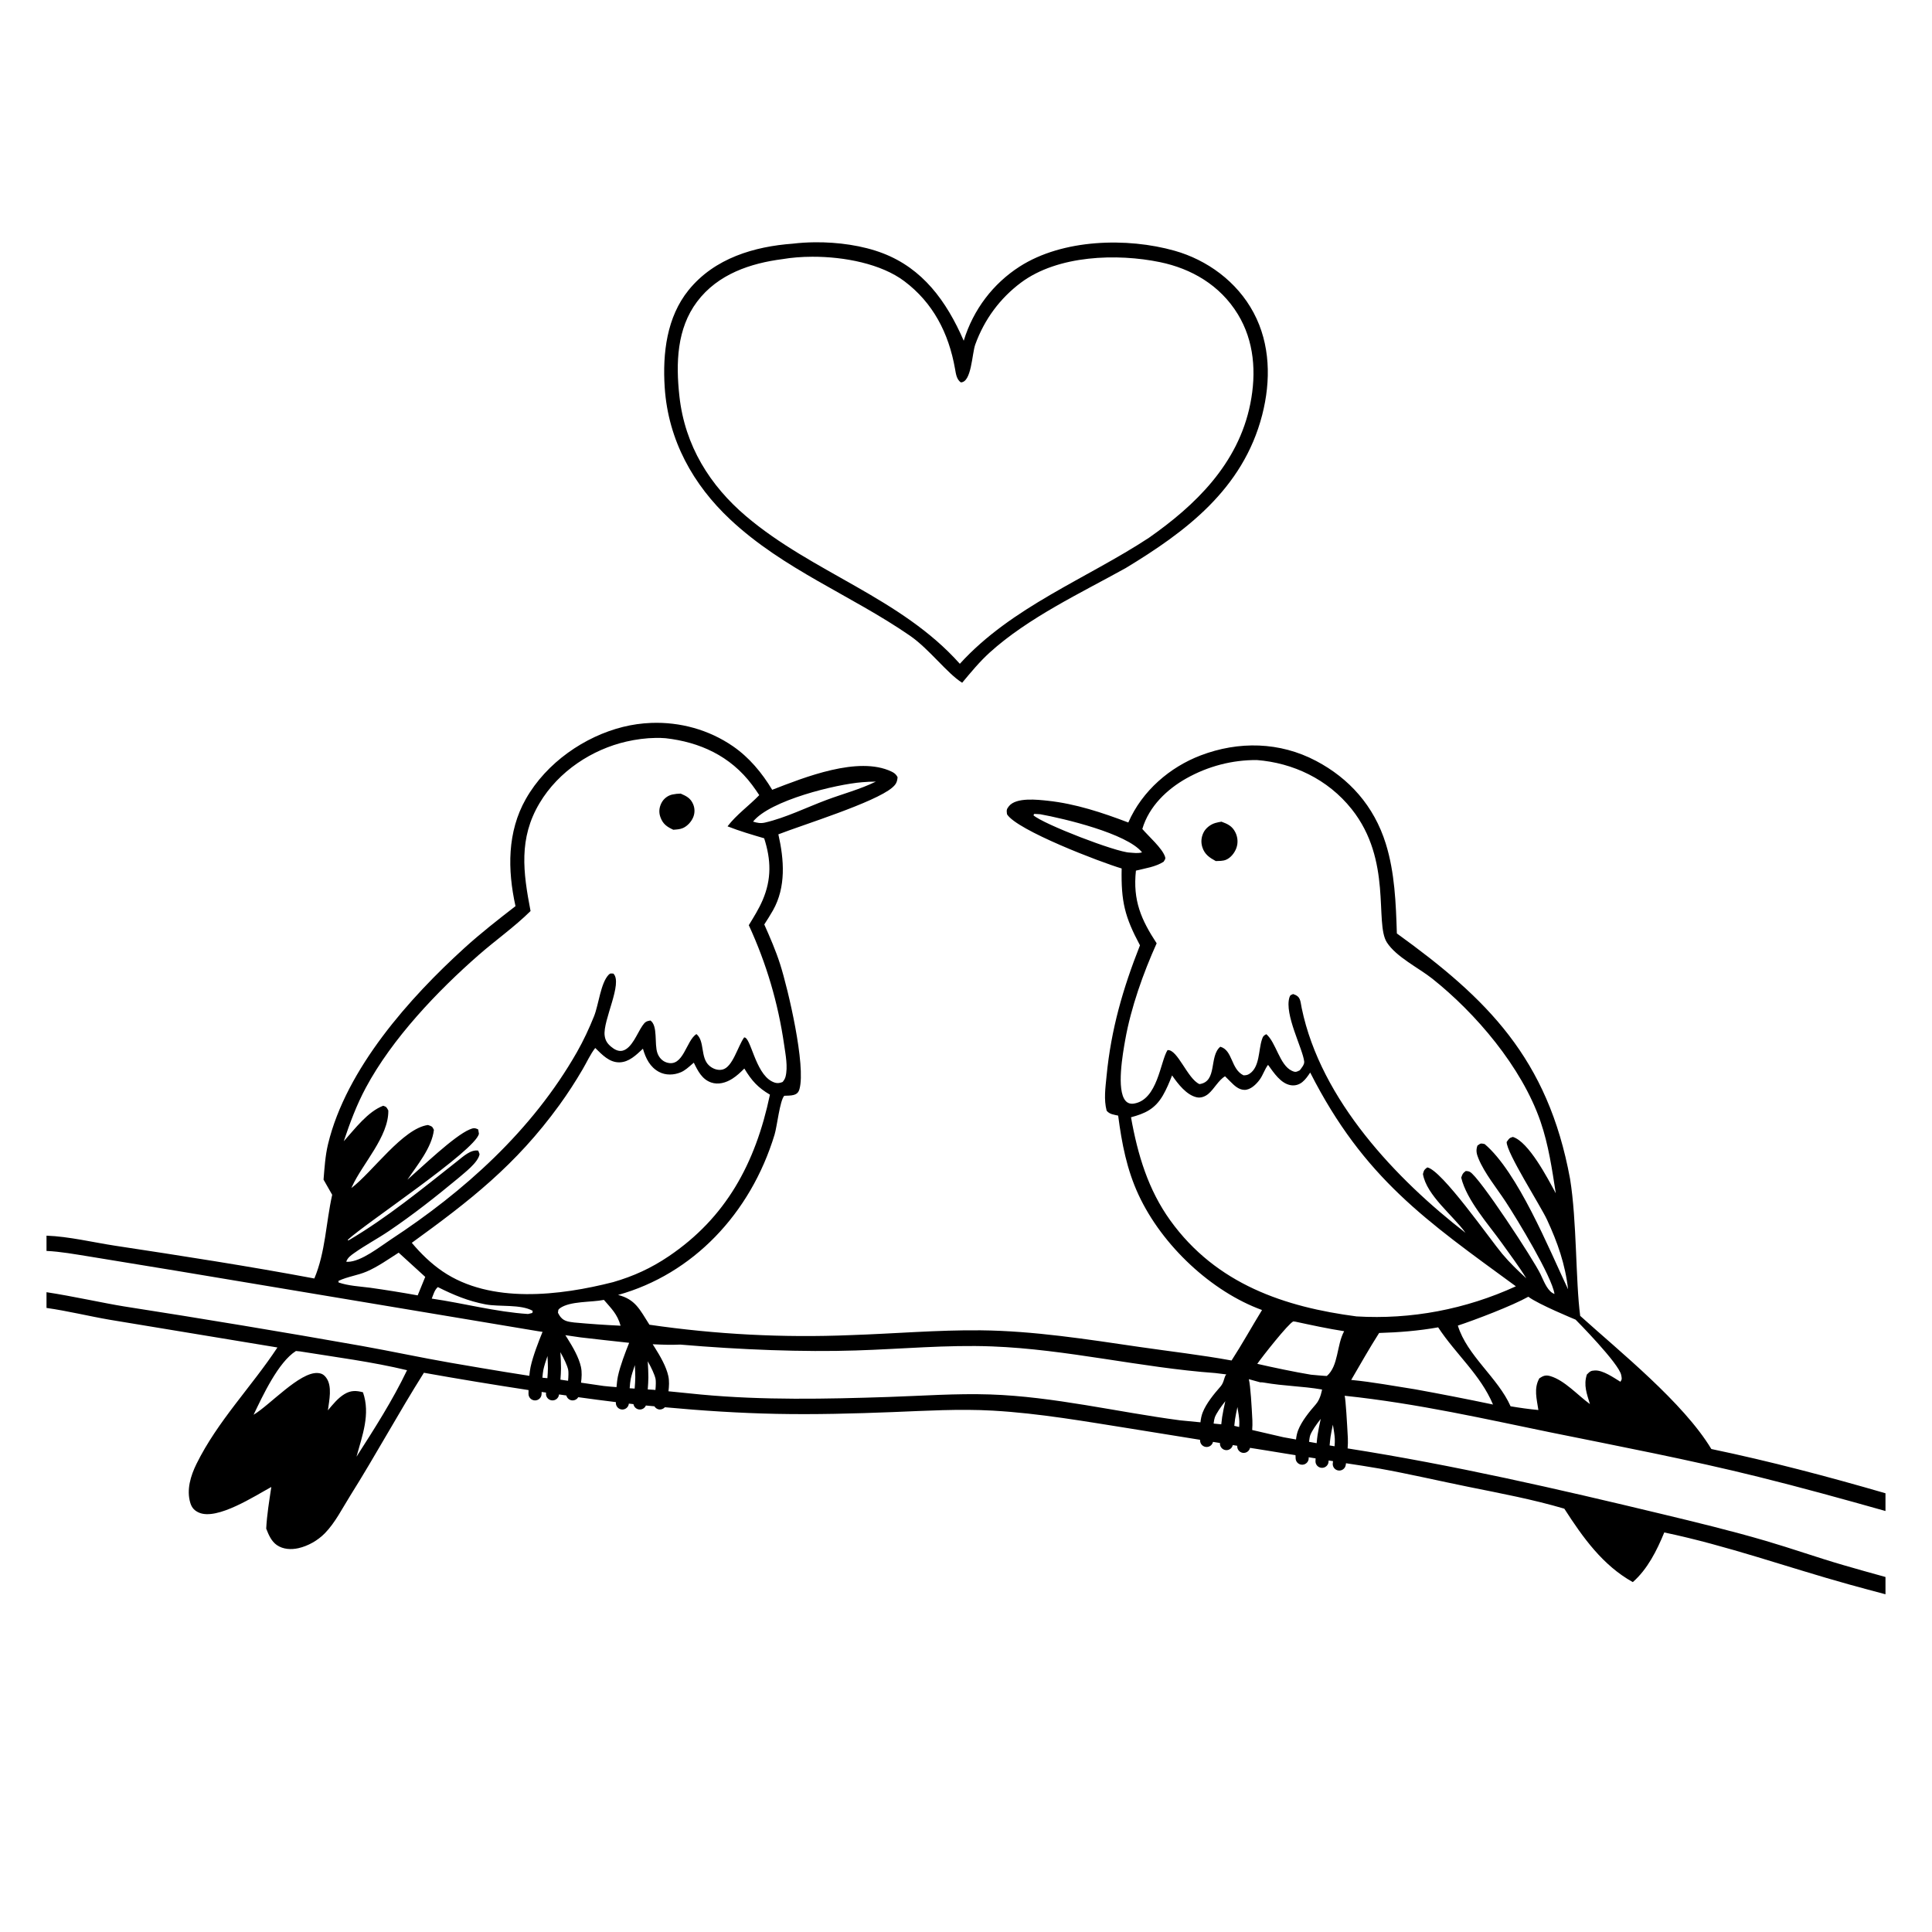 <?xml version="1.0" encoding="UTF-8" standalone="no"?>
<svg xmlns:inkscape="http://www.inkscape.org/namespaces/inkscape" xmlns:sodipodi="http://sodipodi.sourceforge.net/DTD/sodipodi-0.dtd" xmlns="http://www.w3.org/2000/svg" xmlns:svg="http://www.w3.org/2000/svg" width="1024" height="1024" version="1.1" id="svg186">
  <path id="path78" style="display:inline;stroke-width:1.58" d="m 431.923,128.413 c -4.068,0.038 -8.039,0.289 -11.792,0.742 -20.092,1.486 -41.365,7.544 -55.18,24.63 -11.499,14.22 -13.839,33.317 -12.642,51.572 1.843,28.141 15.24,51.709 34.671,69.932 28.276,26.518 64.053,40.095 95.225,61.579 10.39,7.159 19.654,19.927 27.756,25.003 4.666,-5.586 9.291,-11.21 14.639,-16.05 20.406,-18.459 48.329,-31.555 72.074,-44.749 31.286,-18.982 62.118,-41.564 72.314,-81.138 4.683,-18.174 4.335,-37.525 -4.521,-54.152 -8.899,-16.71 -24.848,-28.058 -41.859,-32.874 -25.15,-7.12 -59.391,-6.29 -82.248,8.423 -13.882,8.936 -24.487,22.627 -29.563,39.266 -9.225,-21.236 -21.847,-38.276 -42.851,-46.356 -10.737,-4.129 -23.818,-5.944 -36.022,-5.83 z m -1.357,7.662 c 16.995,-0.04 36.496,3.759 48.733,12.952 15.077,11.326 23.524,27.3 26.897,46.532 0.469,2.667 0.804,5.462 3.019,7.099 5.742,0.064 5.929,-15.184 7.689,-20.041 4.889,-13.491 13.208,-24.557 24.168,-32.774 19.625,-14.714 51.157,-15.563 73.742,-10.901 16.503,3.404 31.765,12.079 41.234,27.555 8.736,14.276 9.93,31.021 6.646,47.49 -6.392,32.068 -29.419,54.018 -53.772,71.073 -33.061,21.71 -72.704,36.549 -100.188,66.766 -31.342,-35.165 -78.052,-48.25 -113.37,-78.275 -18.983,-16.139 -32.369,-37.195 -35.267,-63.565 -1.928,-17.532 -1.368,-35.805 9.354,-50.071 11.088,-14.753 28.545,-20.421 45.316,-22.577 4.746,-0.809 10.136,-1.25 15.801,-1.263 z"></path>
  <defs id="defs190"></defs>
  <path id="path82" style="display:inline;stroke-width:1.58" d="m 345.182,383.156 c -5.051,0.191 -10.083,0.898 -15,2.123 -20.186,5.03 -40.497,18.825 -51.482,38.197 -9.883,17.425 -9.747,37.464 -5.479,56.803 -9.25,7.164 -18.44,14.331 -27.156,22.256 -28.705,26.097 -62.542,63.759 -72.205,103.893 -1.473,6.114 -1.863,12.52 -2.377,18.797 l 4.584,8.041 c -3.328,14.852 -3.545,30.347 -9.463,44.359 C 131.577,671.053 96.187,665.587 60.977,660.252 49.907,658.576 36.289,655.315 24.65,654.93 v 8.086 c 7.483,0.339 15.136,1.769 22.459,2.922 l 46.812,7.674 191.426,31.98 2.215,0.322 c -1.971,4.789 -5.134,12.917 -6.342,18.609 -0.295,1.392 -0.509,3.027 -0.668,4.684 -15.327,-2.332 -38.046,-6.272 -41.656,-6.896 -15.781,-2.731 -31.442,-6.135 -47.203,-8.947 -41.919,-7.409 -83.901,-14.39 -125.941,-20.939 -10.545,-1.685 -27.217,-5.425 -41.102,-7.535 v 8.34 c 11.226,1.591 22.704,4.413 33.43,6.256 l 88.963,14.703 c -13.701,20.788 -31.69,38.988 -42.898,61.703 -3.067,6.218 -5.422,13.775 -3.242,20.783 0.801,2.574 2.247,4.027 4.533,5.035 9.674,4.265 29.849,-8.98 38.365,-13.574 -1.097,7.327 -2.317,14.64 -2.705,22.062 1.302,3.33 2.722,6.689 5.625,8.715 3.339,2.328 7.675,2.506 11.457,1.652 5.079,-1.147 10.21,-4.037 13.992,-7.893 5.478,-5.583 9.328,-13.348 13.541,-20.055 13.431,-21.378 25.504,-43.699 38.961,-65.023 18.435,3.297 36.937,6.338 55.469,9.178 -0.024,1.183 -0.025,1.975 -0.025,1.975 -0.019,1.914 1.517,3.482 3.432,3.502 1.915,0.02 3.484,-1.516 3.504,-3.432 0,0 0.017,-0.567 0.031,-1.051 0.78,0.116 1.562,0.219 2.342,0.334 -0.005,0.043 -0.031,0.295 -0.031,0.295 -0.213,1.903 1.157,3.619 3.061,3.832 1.903,0.213 3.618,-1.156 3.832,-3.059 l 0.01,-0.086 c 1.295,0.184 2.589,0.376 3.885,0.557 0.317,1.258 1.31,2.234 2.574,2.529 1.463,0.319 2.966,-0.337 3.727,-1.627 6.646,0.895 13.286,1.825 19.943,2.609 -2.1e-4,0.088 -0.004,0.426 -0.004,0.426 -0.02,1.915 1.516,3.484 3.432,3.504 1.788,0.002 3.284,-1.357 3.455,-3.137 0.812,0.091 1.623,0.191 2.436,0.279 0.269,1.507 1.495,2.66 3.016,2.836 1.525,0.165 2.977,-0.691 3.57,-2.105 1.509,0.155 3.02,0.268 4.529,0.416 0.479,0.823 1.275,1.412 2.201,1.631 1.227,0.251 2.494,-0.179 3.314,-1.125 19.696,1.822 39.429,3.108 59.203,3.508 20.435,0.413 41.178,-0.149 61.604,-0.945 17.694,-0.689 35.279,-1.772 52.986,-0.771 24.748,1.4 49.194,5.751 73.686,9.623 12.085,1.91 24.137,3.929 36.205,5.838 0.006,0.13 0.019,0.541 0.019,0.541 0.11,1.912 1.748,3.373 3.66,3.264 1.543,-0.09 2.841,-1.19 3.182,-2.697 1.229,0.196 2.459,0.397 3.688,0.594 -5.9e-4,0.013 -0.008,0.162 -0.008,0.162 -0.09,1.913 1.388,3.537 3.301,3.627 1.661,0.057 3.13,-1.073 3.5,-2.693 0.791,0.128 1.584,0.254 2.375,0.383 -0.165,1.82 1.111,3.455 2.916,3.738 1.776,0.247 3.448,-0.9 3.855,-2.646 6.323,1.044 12.658,1.963 18.98,3.061 1.704,0.296 3.415,0.535 5.121,0.816 0.029,1.092 0.068,1.803 0.068,1.803 0.115,1.911 1.757,3.368 3.668,3.254 1.912,-0.114 3.37,-1.756 3.256,-3.668 0,0 -0.01,-0.235 -0.012,-0.273 1.226,0.192 2.45,0.398 3.676,0.586 -0.041,0.829 -0.064,1.395 -0.064,1.395 -0.084,1.914 1.399,3.533 3.312,3.617 1.913,0.084 3.532,-1.398 3.617,-3.311 0,0 0.023,-0.43 0.031,-0.6 0.783,0.118 1.563,0.257 2.346,0.375 -0.057,0.448 -0.129,1.004 -0.129,1.004 -0.277,1.895 1.034,3.656 2.93,3.934 1.895,0.277 3.656,-1.033 3.934,-2.928 0,0 0.078,-0.529 0.135,-0.914 5.89,0.907 11.787,1.766 17.656,2.816 15.845,2.838 31.574,6.531 47.361,9.725 16.935,3.426 34.061,6.633 50.691,11.543 10.007,15.551 20.479,30.111 36.309,38.922 7.744,-6.834 12.684,-16.578 16.668,-26.32 33.5,7.023 65.316,18.507 98.23,27.639 6.329,1.756 12.674,3.44 19.018,5.135 v -9.168 c -7.583,-2.089 -15.152,-4.203 -22.676,-6.398 -13.625,-3.975 -27.071,-8.728 -40.705,-12.725 -18.27,-5.354 -36.818,-9.846 -55.295,-14.287 -55.101,-13.245 -110.502,-25.977 -166.398,-34.736 0.134,-1.902 0.206,-3.824 0.119,-5.451 -0.422,-7.908 -1.112,-20.24 -1.688,-22.455 38.937,4.095 75.782,12.6 108.895,19.365 36.721,7.446 73.909,14.551 110.32,23.59 22.575,5.604 45.016,11.804 67.428,18.125 v -9.404 c -30.522,-8.859 -61.359,-17.005 -92.297,-23.453 -14.851,-24.659 -48.757,-51.787 -69.514,-70.578 -2.469,-18.751 -1.727,-50.25 -5.369,-72.629 -11.756,-63.892 -43.959,-95.505 -91.795,-130.051 -0.504,-15.989 -1.112,-32.287 -5.869,-47.578 -6.251,-20.097 -19.468,-34.646 -36.914,-43.857 -19.305,-10.194 -41.116,-10.6 -61.238,-2.922 -16.116,6.149 -30.917,18.585 -38.318,35.551 -13.807,-5.251 -28.064,-9.976 -42.68,-11.527 -5.276,-0.559 -16.681,-1.939 -20.562,2.838 -1.394,1.716 -1.29,2.219 -1.057,4.309 5.243,8.518 49.712,25.466 60.773,28.742 -0.356,17.606 1.67,25.67 9.711,40.734 -9.006,22.774 -15.34,44.564 -17.723,69.391 -0.583,6.063 -1.513,12.29 0.051,18.246 1.535,1.958 3.906,2.11 6.111,2.625 1.917,14.702 4.578,28.553 10.773,41.914 12.598,27.168 38.947,51.484 65.479,61.123 -5.452,8.877 -10.493,18.016 -16.154,26.752 -16.165,-2.96 -32.547,-4.809 -48.795,-7.18 -27.895,-4.071 -55.882,-8.518 -84.084,-8.812 -23.026,-0.24 -46.089,1.798 -69.102,2.545 -17.798,0.739 -35.593,0.647 -53.385,-0.273 -17.791,-0.92 -35.514,-2.665 -53.166,-5.238 -5.124,-8.036 -7.433,-13.468 -16.629,-15.783 39.517,-11.001 70.204,-42.993 82.959,-84.994 1.324,-4.359 2.766,-17.978 5.123,-20.568 1.559,-0.089 3.523,-0.008 5.018,-0.447 1.66,-0.49 2.548,-1.317 3.049,-3.104 3.471,-12.413 -5.951,-52.733 -10.256,-66.207 -2.321,-7.261 -5.326,-14.14 -8.395,-21.051 1.573,-2.45 3.165,-4.908 4.602,-7.455 6.996,-12.403 5.929,-26.821 2.865,-40.309 13.003,-5.065 51.118,-16.853 60.338,-24.756 1.942,-1.665 2.636,-2.901 2.85,-5.547 -0.801,-1.543 -1.746,-2.26 -3.238,-2.973 -17.648,-8.408 -46.176,3.083 -63.221,9.668 -5.479,-9.106 -12.271,-17.195 -20.779,-23.062 -12.852,-8.862 -28.174,-12.96 -43.328,-12.389 z m 2.41,7.947 c 1.746,-0.021 3.478,0.034 5.182,0.168 17.967,2.039 34.279,9.281 45.867,24.758 1.307,1.764 2.569,3.566 3.781,5.408 -5.428,5.637 -12.05,10.295 -16.82,16.539 6.377,2.516 12.881,4.407 19.424,6.334 3.659,11.388 3.978,21.586 -0.807,32.762 -2.008,4.691 -4.724,8.991 -7.342,13.299 9.308,20.239 15.515,41.067 18.74,63.443 0.748,5.185 2.054,11.688 0.734,16.85 -0.293,1.142 -0.84,1.931 -1.545,2.805 -2.194,0.864 -3.591,0.783 -5.729,-0.324 -8.882,-4.605 -11.175,-23.728 -14.666,-23.277 -3.346,4.576 -6.051,15.843 -11.566,17.043 -2.45,0.531 -5.024,-0.41 -6.922,-2.088 -4.863,-4.3 -2.242,-12.981 -6.791,-16.734 -5.496,3.347 -6.877,17.904 -15.818,15.043 -2.268,-0.726 -4.003,-2.57 -4.855,-4.939 -1.769,-4.917 0.349,-14.45 -3.721,-17.309 -2.219,0.357 -2.862,0.776 -4.229,2.744 -2.79,4.017 -5.549,11.956 -10.488,13.246 -2.253,0.589 -4.413,-0.66 -6.148,-2.111 -1.901,-1.59 -3.071,-3.249 -3.4,-5.92 -0.998,-8.092 9.729,-27.689 4.643,-32.814 -1.159,-0.025 -1.602,-0.345 -2.52,0.607 -4.249,4.41 -5.283,15.846 -7.727,21.949 -2.576,6.435 -5.643,13.008 -9.039,18.977 -23.825,41.848 -60.179,74.137 -98.557,99.311 -5.994,3.933 -15.779,11.821 -22.932,11.92 -0.282,0.003 -0.56,-0.05 -0.842,-0.074 0.781,-2.18 2.487,-3.344 4.27,-4.609 5.88,-4.176 12.301,-7.545 18.277,-11.586 12.758,-8.624 24.87,-18.151 36.803,-28.049 3.214,-2.824 10.607,-8.273 11.324,-12.76 l -0.699,-1.859 c -3.911,-0.683 -7.939,3.065 -10.986,5.473 -18.751,14.802 -37.428,30.151 -57.859,42.158 l -0.334,-0.354 c 9.834,-9.073 67.311,-47.037 69.547,-56.164 l -0.387,-2.336 c -1.82,-0.933 -2.642,-0.797 -4.535,-0.004 -8.28,3.469 -25.291,19.947 -33,26.648 5.082,-7.584 12.994,-16.986 14.055,-26.436 -0.965,-2.025 -1.12,-1.814 -3.141,-2.572 -13.243,1.738 -29.405,24.939 -40.596,33.418 0.105,-0.24 0.207,-0.482 0.314,-0.721 5.487,-12.123 19.507,-26.558 19.258,-40.391 -0.989,-1.792 -0.895,-1.879 -2.705,-2.514 -8.217,3.138 -14.919,12.167 -20.912,18.828 3.283,-9.803 6.815,-19.27 11.662,-28.318 14.045,-26.223 38.149,-51.427 59.902,-70.455 8.956,-7.834 18.963,-14.867 27.441,-23.252 -3.961,-20.604 -6.362,-38.483 4.756,-57.164 10.148,-17.052 27.967,-28.513 46.043,-32.658 5.003,-1.148 10.356,-1.874 15.594,-1.938 z m 318.518,11.734 c 19.135,1.483 37.61,10.068 50.316,26.027 21.635,27.176 12.046,60.368 18.641,70.627 4.986,7.758 16.945,13.554 24.062,19.209 22.833,18.143 47.389,46.666 57.41,75.838 4.191,12.206 6.087,25.148 8.059,37.941 -4.382,-8.15 -14.388,-27.308 -22.752,-29.885 -1.97,0.561 -2.011,0.913 -3.291,2.684 -0.056,5.756 17.929,33.724 21.406,41.221 5.541,11.954 9.651,23.567 11.146,36.867 -10.224,-21.693 -26.643,-62.112 -44.205,-76.988 -2.146,-0.441 -2,-0.499 -3.82,0.803 -0.924,2.49 -0.47,4.408 0.496,6.766 3.237,7.895 9.731,15.801 14.398,22.904 6.106,9.293 24.628,39.808 25.928,48.965 -3.345,-1.14 -5.278,-5.909 -6.787,-9.133 l -0.6,-1.301 c -3.406,-7.279 -32.569,-51.918 -37.496,-54.291 -0.79,-0.382 -1.327,-0.366 -2.131,-0.434 -1.649,1.219 -1.68,1.471 -2.414,3.512 2.849,11.971 14.68,25.057 21.562,34.729 4.346,6.137 8.978,12.196 12.93,18.637 -4.46,-4.092 -8.779,-8.24 -12.717,-12.93 -6.594,-7.852 -32.069,-44.48 -39.766,-45.859 -1.696,1.33 -1.725,1.339 -2.297,3.518 1.898,11.337 16.079,22.039 22.547,31.148 -36.398,-28.208 -76.629,-70.167 -86.785,-119.016 -0.863,-4.146 -0.462,-6.185 -4.568,-7.537 -1.092,0.536 -1.531,0.393 -1.951,1.752 -2.797,9.042 7.058,27.152 7.824,34.031 0.181,1.627 -1.51,3.508 -2.348,4.645 -1.834,0.869 -2.242,1.164 -4.227,0.236 -6.491,-3.039 -8.294,-14.935 -13.506,-19.395 -1.502,0.844 -1.724,1 -2.324,2.828 -1.895,5.759 -1.094,14.592 -6.623,18.188 -1.077,0.701 -1.921,0.772 -3.129,0.797 -6.773,-3.266 -5.652,-13.318 -12.312,-15.154 -6.095,5.007 -1.365,18.473 -11.049,19.811 -6.336,-2.82 -11.637,-18.634 -16.93,-18.016 -3.841,6.075 -5.208,26.368 -17.834,28.336 -1.663,0.26 -3.247,-0.123 -4.426,-1.492 -4.932,-5.726 -1.404,-25.211 -0.16,-32.25 3.037,-17.17 9.594,-35.517 16.664,-51.211 -8.151,-12.439 -12.71,-22.655 -10.986,-38.521 4.939,-1.241 10.258,-1.924 14.666,-4.701 0.56,-1.01 1.17,-1.409 0.775,-2.635 -1.453,-4.52 -8.871,-10.99 -12.049,-14.746 3.569,-12.112 13.264,-21.161 23.432,-26.857 1.431,-0.801 2.882,-1.555 4.355,-2.262 1.473,-0.706 2.967,-1.366 4.477,-1.975 1.51,-0.608 3.037,-1.165 4.578,-1.674 1.541,-0.509 3.094,-0.967 4.66,-1.373 1.567,-0.407 3.143,-0.763 4.729,-1.066 1.587,-0.304 3.179,-0.553 4.779,-0.752 1.6,-0.2 3.205,-0.349 4.814,-0.443 1.608,-0.093 3.215,-0.133 4.826,-0.121 z m -201.898,11.438 c -8.322,4.074 -17.439,6.466 -26.076,9.691 -10.591,3.956 -21.717,9.472 -32.627,12.004 -2.344,0.545 -4.117,0.202 -6.373,-0.492 8.977,-11.296 44.042,-19.809 57.787,-20.875 2.427,-0.189 4.854,-0.353 7.289,-0.328 z M 360.785,420.625 c -1.47,0.019 -2.927,0.175 -4.371,0.473 -2.409,0.508 -4.666,2.161 -5.854,4.537 -1.173,2.341 -1.45,4.788 -0.59,7.289 1.333,3.88 3.565,5.301 6.891,6.859 1.7,-0.133 3.586,-0.206 5.174,-0.924 2.318,-1.045 4.496,-3.405 5.461,-5.916 0.818,-2.129 0.794,-4.446 -0.057,-6.559 -1.364,-3.383 -3.693,-4.448 -6.654,-5.76 z m 187.381,10.748 3.176,0.189 c 12.469,2.267 45.925,10.143 53.971,20.205 -2.209,0.624 -4.248,0.282 -6.504,0.119 -7.096,-0.15 -45.712,-15.021 -51.07,-19.77 z m 99.229,4.135 c -1.08,0.173 -2.173,0.388 -3.23,0.688 -2.477,0.701 -5.144,2.667 -6.34,5.197 -1.147,2.43 -1.379,4.967 -0.586,7.559 1.206,3.934 3.914,5.661 7.152,7.434 1.726,-0.054 3.708,-0.009 5.344,-0.656 2.486,-0.982 4.62,-3.631 5.566,-6.256 0.983,-2.727 0.749,-5.72 -0.52,-8.283 -1.673,-3.383 -4.172,-4.512 -7.387,-5.682 z m -331.908,119.945 c 3.726,3.63 7.504,7.738 12.891,7.609 5.032,-0.12 8.776,-3.863 12.391,-7.225 1.484,5.196 3.807,9.761 8.48,12.273 3.572,1.919 7.963,1.766 11.623,0.199 2.219,-0.948 3.999,-2.606 5.842,-4.199 l 1.02,-0.871 c 2.198,4.52 4.411,8.823 9.164,10.49 3.804,1.336 7.946,0.134 11.289,-2.012 2.339,-1.501 4.342,-3.378 6.324,-5.377 3.864,6.438 7.22,10.136 13.568,13.852 -7.72,36.808 -23.552,65.317 -53.578,85.621 -9.435,6.381 -18.78,10.62 -29.494,13.729 -28.01,7.153 -64.893,11.719 -90.461,-5.701 -6.06,-4.13 -11.478,-9.394 -16.287,-15.123 30.705,-22.263 55.012,-41.061 78.15,-72.918 4.432,-6.119 8.564,-12.469 12.396,-19.045 2.113,-3.571 4.148,-8.107 6.682,-11.303 z m 356.604,8.938 c 3.102,4.252 6.696,9.86 11.998,10.783 0.27,0.047 0.543,0.079 0.816,0.096 0.272,0.018 0.543,0.018 0.816,0.006 0.273,-0.011 0.543,-0.037 0.814,-0.08 0.27,-0.043 0.537,-0.101 0.803,-0.172 0.265,-0.072 0.528,-0.158 0.785,-0.258 0.257,-0.101 0.509,-0.217 0.756,-0.344 0.247,-0.128 0.487,-0.268 0.721,-0.422 0.233,-0.155 0.457,-0.321 0.676,-0.5 1.681,-1.367 2.936,-3.202 4.154,-5.033 28.506,56.131 61.69,78.668 109.016,113.301 -3.319,1.521 -6.676,2.939 -10.07,4.252 -3.394,1.314 -6.82,2.522 -10.277,3.625 -3.457,1.102 -6.938,2.098 -10.447,2.986 -3.509,0.889 -7.041,1.672 -10.592,2.344 -3.55,0.67 -7.113,1.229 -10.693,1.68 -3.579,0.452 -7.166,0.792 -10.764,1.021 -3.597,0.23 -7.199,0.349 -10.803,0.357 -3.603,0.008 -7.204,-0.095 -10.803,-0.309 -37.817,-4.945 -74.313,-16.968 -98.736,-50.891 -11.674,-16.216 -17.25,-34.696 -20.805,-54.652 7.328,-1.986 12.628,-4.276 16.879,-11.549 1.931,-3.302 3.476,-7.059 4.895,-10.641 3.108,4.528 7.706,10.458 13.084,11.6 2.194,0.466 4.481,-0.399 6.201,-1.873 3.092,-2.646 5.368,-7.284 8.789,-9.264 l 2.902,2.896 c 2.06,2.085 4.33,4.226 7.312,4.307 3.213,0.087 6.308,-2.903 8.172,-5.477 1.732,-2.391 2.645,-5.538 4.4,-7.791 z m -460.795,99.543 14.086,12.846 -4.004,9.793 c -8.415,-1.515 -16.851,-2.87 -25.311,-4.062 -5.444,-0.693 -11.396,-0.973 -16.613,-2.773 l -0.07,-0.832 c 4.835,-2.312 10.09,-2.878 14.955,-4.963 5.824,-2.495 11.558,-6.562 16.957,-10.008 z m 20.777,18.248 c 8.252,4.171 16.205,7.445 25.203,9.156 7.374,1.404 18.654,-0.178 25.059,3.424 l -0.178,1.137 -2.301,0.547 c -17.093,-1.112 -34.05,-5.698 -51.023,-8.156 0.84,-2.083 1.52,-4.709 3.24,-6.107 z m 577.979,5.113 c 5.1,3.956 25.045,12.143 25.045,12.143 0,0 23.129,23.294 24.193,29.443 0.281,1.616 0.511,2.142 -0.438,3.484 -3.607,-2.206 -9.213,-6.162 -13.48,-5.994 -2.307,0.089 -2.686,0.561 -4.303,2.154 -1.849,5.695 -0.02,10.195 1.621,15.664 -6.471,-4.689 -13.398,-12.554 -20.924,-14.797 -2.456,-0.732 -3.778,-0.26 -5.885,1.141 -3.037,5.376 -1.37,10.916 -0.51,16.799 -4.954,-0.449 -9.821,-1.151 -14.734,-1.971 -6.694,-15.133 -23.077,-26.851 -27.949,-42.768 9.225,-3.051 28.785,-10.489 37.363,-15.299 z m -489.973,1.668 c 4.024,4.708 7.064,7.431 8.848,13.686 -8.188,-0.376 -16.367,-0.944 -24.533,-1.695 -2.608,-0.359 -5.188,-0.502 -7.098,-2.705 -0.686,-0.791 -1.053,-1.524 -1.562,-2.424 0.176,-1.196 -0.049,-1.638 0.969,-2.387 5.355,-3.943 16.78,-3.099 23.377,-4.475 z m 365.383,11.416 1.096,0.125 c 8.604,1.853 17.177,3.717 25.863,5.062 -4.044,7.413 -2.91,18.353 -9.166,23.729 -0.968,0.02 -7.437,-0.582 -8.4,-0.676 -8.628,-1.418 -19.93,-3.81 -28.475,-5.758 2.627,-3.796 16.374,-21.253 19.082,-22.482 z m 76.787,3.141 c 9.211,14.1 22.45,25.12 29.074,40.908 -13.739,-2.876 -27.509,-5.57 -41.309,-8.074 -11.236,-1.736 -22.55,-3.881 -33.852,-4.965 4.869,-8.319 9.622,-16.789 14.801,-24.885 10.567,-0.319 20.833,-1.13 31.285,-2.984 z m -462.605,4.15 8.146,1.184 c 8.558,0.961 17.111,1.983 25.676,2.865 -1.977,4.873 -4.815,12.344 -5.938,17.637 -0.365,1.719 -0.602,3.805 -0.766,5.848 -2.265,-0.194 -4.538,-0.336 -6.791,-0.604 l -12.006,-1.754 c 0.326,-2.672 0.546,-5.599 -0.051,-8.34 -1.099,-5.048 -4.285,-10.532 -7.174,-15.123 -0.372,-0.591 -0.739,-1.162 -1.098,-1.713 z m 46.291,4.811 c 4.967,0.244 9.916,0.405 14.613,0.178 31.908,2.743 65.448,4.017 93.043,3.115 23.988,-0.737 48.186,-3.069 72.178,-2.15 39.808,1.522 78.783,11.255 118.371,14.121 l 5.824,0.717 c -1.268,1.291 -1.039,4.108 -3.062,6.414 -3.577,4.077 -7.59,8.99 -9.473,13.801 -0.643,1.643 -0.976,3.416 -1.164,5.176 -4.829,-0.464 -7.947,-0.735 -10.762,-1.043 -33.503,-4.424 -66.959,-12.6 -100.754,-13.723 -17.985,-0.596 -35.948,0.744 -53.916,1.336 -32.921,1.088 -66.462,1.794 -99.307,-1.291 l -17.223,-1.721 c 0.307,-2.6 0.495,-5.425 -0.082,-8.074 -1.099,-5.048 -4.287,-10.532 -7.176,-15.123 -0.376,-0.598 -0.748,-1.176 -1.111,-1.732 z m -189.084,3.578 2.148,0.209 c 18.869,3.038 38.129,5.495 56.746,9.969 -7.664,16.01 -17.317,31.035 -26.789,45.832 3.051,-11.194 7.478,-22.56 3.42,-34.131 -3.653,-0.981 -6.478,-1.048 -9.852,0.994 -3.416,2.068 -6.132,5.466 -8.732,8.574 0.67,-5.185 2.449,-12.815 -0.93,-17.332 -1.268,-1.698 -2.541,-2.324 -4.537,-2.445 -9.493,-0.584 -25.32,17.016 -33.918,22.117 4.833,-10.06 13.064,-27.885 22.443,-33.787 z m 140.158,0.615 c 1.942,3.45 3.631,7.019 4.129,9.307 0.225,1.035 0.179,3.512 -0.049,5.859 l -4.049,-0.592 c 0.162,-2.11 0.29,-4.274 0.299,-5.988 0.012,-2.43 -0.134,-5.504 -0.33,-8.586 z m -6.834,2.039 c 0.142,2.438 0.237,4.743 0.229,6.514 -0.007,1.35 -0.125,3.278 -0.275,5.238 -0.967,-0.102 -1.289,-0.074 -2.645,-0.256 0.135,-1.656 0.303,-3.208 0.523,-4.246 0.411,-1.936 1.225,-4.537 2.168,-7.25 z m 53.141,2.791 c 1.942,3.451 3.631,7.021 4.129,9.309 0.227,1.043 0.18,3.546 -0.053,5.908 l -1.037,-0.104 c -1.008,-0.07 -2.023,-0.13 -3.033,-0.195 0.175,-2.215 0.315,-4.523 0.324,-6.33 0.012,-2.43 -0.134,-5.505 -0.33,-8.588 z m -6.836,2.043 c 0.141,2.436 0.237,4.74 0.229,6.51 -0.007,1.508 -0.15,3.729 -0.326,5.92 -0.885,-0.056 -1.768,-0.111 -2.652,-0.17 0.143,-1.941 0.33,-3.815 0.584,-5.012 0.411,-1.935 1.224,-4.536 2.166,-7.248 z m 325.422,7.447 6.115,1.689 c 0.441,-0.056 0.914,-0.042 1.424,0.051 12.155,2.075 20.064,1.844 31.268,3.734 0,0 -0.698,4.865 -3.248,7.787 -3.566,4.087 -7.565,9.01 -9.434,13.826 -0.602,1.551 -0.93,3.216 -1.119,4.877 l -6.672,-1.193 -16.555,-3.834 c 0.118,-1.759 0.179,-3.517 0.104,-5.021 -0.365,-7.223 -0.97,-18.276 -1.883,-21.916 z m -12.467,11.67 c -0.68,3.013 -1.308,6.026 -1.68,8.428 -0.173,1.119 -0.324,2.452 -0.459,3.828 -1.044,-0.097 -2.547,-0.252 -4.061,-0.395 0.173,-1.435 0.404,-2.687 0.652,-3.322 0.853,-2.18 3.084,-5.438 5.547,-8.539 z m 6.428,3.09 c 0.503,2.83 0.896,5.528 0.996,7.506 0.04,0.796 0.002,1.89 -0.07,3.076 l -2.594,-0.602 c 0.126,-1.358 0.266,-2.623 0.414,-3.58 0.271,-1.751 0.729,-4.014 1.254,-6.4 z m 44.15,6.285 c -0.671,3.014 -1.291,6.028 -1.656,8.43 -0.196,1.289 -0.364,2.848 -0.508,4.447 l -4.033,-0.721 c 0.171,-1.552 0.413,-2.926 0.676,-3.604 0.847,-2.182 3.068,-5.445 5.521,-8.553 z m 6.438,3.07 c 0.511,2.828 0.912,5.525 1.018,7.502 0.053,0.988 -0.007,2.408 -0.115,3.938 -0.878,-0.132 -1.751,-0.306 -2.629,-0.436 0.144,-1.74 0.309,-3.408 0.49,-4.602 0.266,-1.751 0.718,-4.015 1.236,-6.402 z"></path>
</svg>
